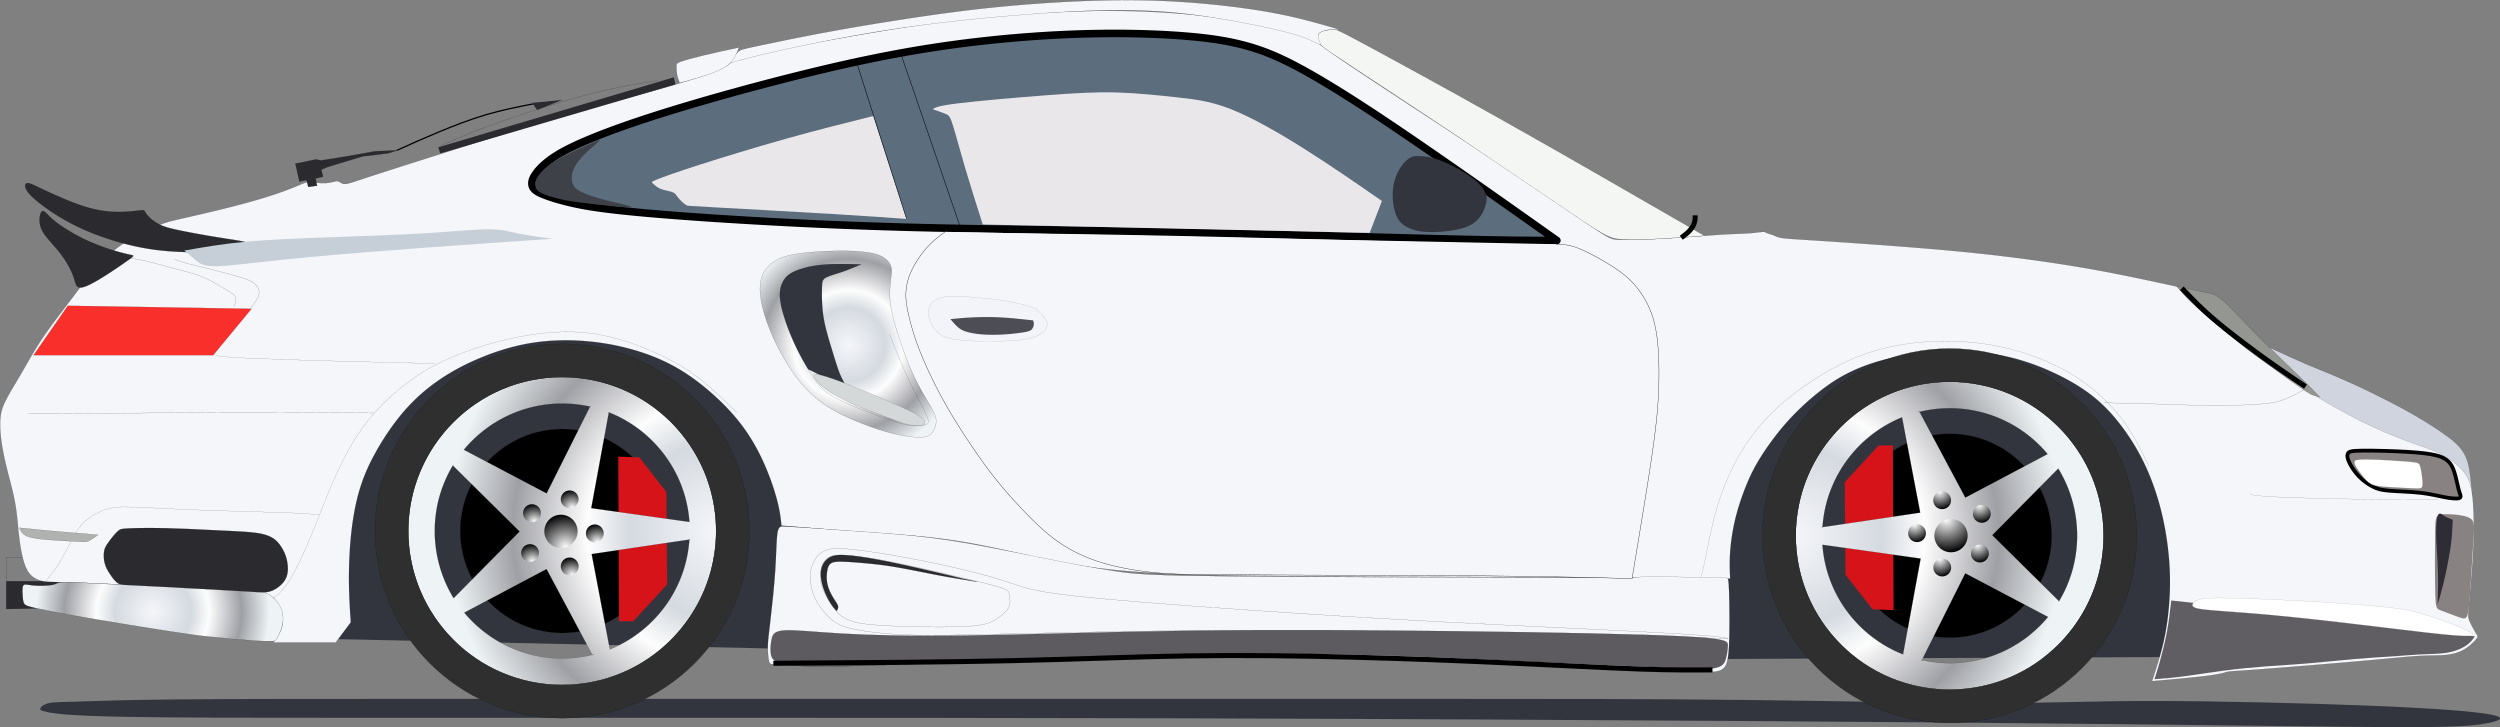 <svg xmlns="http://www.w3.org/2000/svg" viewBox="0 0 1238.5 360.22"><rect x="0" y="0" width="1238.5" height="360.22" fill="#808080" stroke="none"/><defs><radialGradient id="l" gradientUnits="userSpaceOnUse" cy="0" cx="0" gradientTransform="matrix(2.493 8.463 8.463 -2.493 948.47 259.92)" r="1"><stop offset="0" stop-color="#fff"/><stop offset="1"/></radialGradient><radialGradient id="w" gradientUnits="userSpaceOnUse" cy="0" cx="0" gradientTransform="rotate(180 37.88 151.45) scale(66.598)" r="1"><stop offset="0" stop-color="#f5f6fa"/><stop offset=".284" stop-color="#d5dae0"/><stop offset=".42" stop-color="#fdfdfd"/><stop offset=".659" stop-color="#9fa0a5"/><stop offset=".869" stop-color="#eef3f5"/><stop offset="1" stop-color="#eef3f5"/></radialGradient><radialGradient id="u" gradientUnits="userSpaceOnUse" cy="0" cx="0" gradientTransform="matrix(-2.493 -8.463 -8.463 2.493 283.5 284.86)" r="1"><stop offset="0" stop-color="#fff"/><stop offset="1"/></radialGradient><radialGradient id="t" gradientUnits="userSpaceOnUse" cy="0" cx="0" gradientTransform="matrix(-2.493 -8.463 -8.463 2.493 295.94 268.55)" r="1"><stop offset="0" stop-color="#fff"/><stop offset="1"/></radialGradient><radialGradient id="s" gradientUnits="userSpaceOnUse" cy="0" cx="0" gradientTransform="matrix(-2.493 -8.463 -8.463 2.493 283.46 251.53)" r="1"><stop offset="0" stop-color="#fff"/><stop offset="1"/></radialGradient><radialGradient id="r" gradientUnits="userSpaceOnUse" cy="0" cx="0" gradientTransform="matrix(-2.493 -8.463 -8.463 2.493 264.8 258.46)" r="1"><stop offset="0" stop-color="#fff"/><stop offset="1"/></radialGradient><radialGradient id="q" gradientUnits="userSpaceOnUse" cy="0" cx="0" gradientTransform="matrix(-2.493 -8.463 -8.463 2.493 263.85 278.15)" r="1"><stop offset="0" stop-color="#fff"/><stop offset="1"/></radialGradient><radialGradient id="p" gradientUnits="userSpaceOnUse" cy="0" cx="0" gradientTransform="matrix(-153.63 0 0 153.63 355.35 263.07)" r="1"><stop offset="0" stop-color="#f5f6fa"/><stop offset=".284" stop-color="#d5dae0"/><stop offset=".42" stop-color="#fdfdfd"/><stop offset=".659" stop-color="#9fa0a5"/><stop offset=".869" stop-color="#eef3f5"/><stop offset="1" stop-color="#eef3f5"/></radialGradient><radialGradient id="e" gradientUnits="userSpaceOnUse" cy="0" cx="0" gradientTransform="rotate(180 210.18 85.37) scale(64.415)" r="1"><stop offset="0" stop-color="#f5f6fa"/><stop offset=".284" stop-color="#d5dae0"/><stop offset=".42" stop-color="#fdfdfd"/><stop offset=".659" stop-color="#9fa0a5"/><stop offset=".869" stop-color="#eef3f5"/><stop offset="1" stop-color="#eef3f5"/></radialGradient><radialGradient id="n" gradientUnits="userSpaceOnUse" cy="0" cx="0" gradientTransform="matrix(4.652 15.792 15.792 -4.652 964.18 257.33)" r="1"><stop offset="0" stop-color="#fff"/><stop offset="1"/></radialGradient><radialGradient id="m" gradientUnits="userSpaceOnUse" cy="0" cx="0" gradientTransform="matrix(2.493 8.463 8.463 -2.493 960.92 243.61)" r="1"><stop offset="0" stop-color="#fff"/><stop offset="1"/></radialGradient><radialGradient id="v" gradientUnits="userSpaceOnUse" cy="0" cx="0" gradientTransform="scale(-16.463 16.463) rotate(-73.586 2.5 19.615)" r="1"><stop offset="0" stop-color="#fff"/><stop offset="1"/></radialGradient><radialGradient id="k" gradientUnits="userSpaceOnUse" cy="0" cx="0" gradientTransform="matrix(2.493 8.463 8.463 -2.493 960.96 276.94)" r="1"><stop offset="0" stop-color="#fff"/><stop offset="1"/></radialGradient><radialGradient id="j" gradientUnits="userSpaceOnUse" cy="0" cx="0" gradientTransform="matrix(2.493 8.463 8.463 -2.493 979.61 270)" r="1"><stop offset="0" stop-color="#fff"/><stop offset="1"/></radialGradient><radialGradient id="i" gradientUnits="userSpaceOnUse" cy="0" cx="0" gradientTransform="matrix(2.493 8.463 8.463 -2.493 980.57 250.32)" r="1"><stop offset="0" stop-color="#fff"/><stop offset="1"/></radialGradient><radialGradient id="h" gradientUnits="userSpaceOnUse" cy="0" cx="0" gradientTransform="matrix(153.63 0 0 -153.63 889.07 265.4)" r="1"><stop offset="0" stop-color="#f5f6fa"/><stop offset=".284" stop-color="#d5dae0"/><stop offset=".42" stop-color="#fdfdfd"/><stop offset=".659" stop-color="#9fa0a5"/><stop offset=".869" stop-color="#eef3f5"/><stop offset="1" stop-color="#eef3f5"/></radialGradient><linearGradient id="g" gradientUnits="userSpaceOnUse" gradientTransform="matrix(101.23 0 0 -101.23 915.27 265.4)"><stop offset="0"/><stop offset=".405" stop-color="#fff"/><stop offset="1"/></linearGradient><linearGradient id="f" gradientUnits="userSpaceOnUse" gradientTransform="matrix(1.561 -291.88 -86.868 -.465 626.74 376.1)"><stop offset="0" stop-color="#f5f6fa"/><stop offset=".284" stop-color="#d5dae0"/><stop offset=".42" stop-color="#fdfdfd"/><stop offset=".659" stop-color="#9fa0a5"/><stop offset=".869" stop-color="#eef3f5"/><stop offset="1" stop-color="#eef3f5"/></linearGradient><linearGradient id="o" gradientUnits="userSpaceOnUse" gradientTransform="matrix(-101.23 0 0 101.23 329.15 263.07)"><stop offset="0"/><stop offset=".405" stop-color="#fff"/><stop offset="1"/></linearGradient><linearGradient id="d" gradientUnits="userSpaceOnUse" gradientTransform="rotate(180 175.305 16.118) scale(17.842)"><stop offset="0" stop-color="#f5f6fa"/><stop offset=".284" stop-color="#d5dae0"/><stop offset=".42" stop-color="#fdfdfd"/><stop offset=".659" stop-color="#9fa0a5"/><stop offset=".869" stop-color="#eef3f5"/><stop offset="1" stop-color="#eef3f5"/></linearGradient><linearGradient id="c" gradientUnits="userSpaceOnUse" gradientTransform="rotate(180 255.93 7.743) scale(152.13)"><stop offset="0" stop-color="#f5f6fa"/><stop offset=".284" stop-color="#d5dae0"/><stop offset=".42" stop-color="#fdfdfd"/><stop offset=".659" stop-color="#9fa0a5"/><stop offset=".869" stop-color="#eef3f5"/><stop offset="1" stop-color="#eef3f5"/></linearGradient><linearGradient id="b" gradientUnits="userSpaceOnUse" gradientTransform="rotate(180 309.285 148.43) scale(241.31)"><stop offset="0" stop-color="#f5f6fa"/><stop offset=".284" stop-color="#d5dae0"/><stop offset=".42" stop-color="#fdfdfd"/><stop offset=".659" stop-color="#9fa0a5"/><stop offset=".869" stop-color="#eef3f5"/><stop offset="1" stop-color="#eef3f5"/></linearGradient><linearGradient id="a" gradientUnits="userSpaceOnUse" gradientTransform="matrix(0 254.29 73.318 0 585.11 53.731)"><stop offset="0" stop-color="#f5f6fa"/><stop offset=".284" stop-color="#d5dae0"/><stop offset=".42" stop-color="#fdfdfd"/><stop offset=".659" stop-color="#9fa0a5"/><stop offset=".869" stop-color="#eef3f5"/><stop offset="1" stop-color="#eef3f5"/></linearGradient></defs><path d="M26.647 276.056H3.104v12.082l23.543.418v-12.5z" stroke-linejoin="round" stroke="#000" stroke-miterlimit="10" stroke-width=".063" fill="none"/><path d="M1225.383 255.386c-.416-6.667-.833-13.334-1.458-18.68-.625-5.347-1.458-9.376-3.681-12.847-2.221-3.472-5.832-6.39-10.764-9.792-4.93-3.403-11.18-7.292-19.236-11.666-8.055-4.375-17.916-9.237-26.111-12.916-8.194-3.682-14.721-6.182-21.094-8.883-6.371-2.701-12.586-5.604-18.801-8.506l20.312 42.5 27.082 41.25 47.918-6.25 5.833 5.791z" stroke-linejoin="round" stroke="#000" stroke-miterlimit="10" stroke-width=".063" fill="#d0d4df"/><path d="M391.603 321.476l-232-5-1-81 44-68 61-20 88 12 71 50-9 61-22 51M1074.583 325.476l-226 1-3-86 67-72 110-4 50 29 15 85-13 47" fill="#32353e"/><path d="M31.022 287.936l-27.924.04.006 13.71 21.459-.417 6.459-13.332z" stroke-linejoin="round" stroke="#000" stroke-miterlimit="10" stroke-width=".063" fill="#2b2a2f"/><path d="M1078.8 142.07c-14.028-3.055-28.055-6.111-42.916-8.75s-30.556-4.861-45.278-6.598c-14.722-1.736-28.472-2.986-43.334-4.166-14.861-1.18-30.834-2.29-41.389-2.986-10.556-.695-15.695-.972-19.236-1.25-3.541-.277-5.486-.555-7.084-1.319-1.597-.765-3.75-1.209-4.722-1.764-.972-.554-1.77-.33-6.145.157s-11.424.426-20.8 1.19-20.07 1.459-28.401 1.875c-8.334.416-14.306.556-17.848.347-3.542-.209-4.653-.764-11.875-5.695-7.223-4.93-20.556-14.236-37.152-25.346-16.598-11.11-36.46-24.029-53.542-35.209-17.082-11.18-31.39-20.625-38.89-25.902-7.5-5.279-8.193-6.389-10.624-7.57-2.43-1.18-6.598-2.43-15.416-4.444-8.82-2.015-22.291-4.792-37.291-6.597-15-1.806-31.53-2.639-47.431-2.639s-31.18.833-42.778 1.528-19.514 1.25-31.181 2.708c-11.666 1.458-27.082 3.82-45.14 6.875-18.054 3.055-38.75 6.805-50.207 9.028-11.46 2.222-13.681 2.916-15.21 3.68-1.527.764-2.36 1.597-3.82 2.639-1.457 1.042-3.54 2.292-8.263 4.097-4.721 1.806-12.083 4.166-21.18 6.806-9.098 2.64-19.931 5.555-28.96 7.985-9.027 2.432-16.25 4.375-36.18 10.486-19.93 6.112-52.57 16.39-70.555 22.154-17.986 5.764-21.32 7.014-23.332 7.5-2.014.487-2.709.208-3.264-.07l-1.39-.763c-.416-.21-.832-.348-1.666-.21-.834.14-2.084.557-3.75.765-1.666.208-3.75.208-5.209-.07-1.457-.277-2.291-.833-3.819-.624-1.527.209-3.75 1.18-6.806 2.43a167.665 167.665 0 01-12.29 4.514c-5.348 1.736-12.153 3.68-20.417 5.765-8.264 2.082-17.986 4.305-24.029 5.694-6.041 1.388-8.402 1.943-13.819 4.304-5.416 2.362-13.889 6.53-20.972 12.5-7.082 5.973-12.778 13.75-18.402 21.181-5.625 7.43-11.18 14.514-15.416 20.764-4.236 6.25-7.154 11.667-10.139 16.807-2.986 5.138-6.042 10-7.986 13.75-1.945 3.75-2.779 6.388-3.056 9.79-.278 3.403 0 7.57.625 11.876.625 4.305 1.597 8.75 2.57 12.708.972 3.959 1.943 7.43 2.777 10.904.834 3.47 1.528 6.944 2.014 10.694.486 3.75.764 7.777 1.25 11.945.486 4.166 1.181 8.472 2.152 11.944.973 3.472 2.223 6.11 4.168 7.847 1.944 1.736 4.582 2.57 7.361 2.848 2.778.277 5.694 0 23.402.763s50.208 2.57 67.153 3.68c16.945 1.112 18.334 1.53 19.514 2.084 1.181.557 2.153 1.25 3.264 2.64 1.111 1.388 2.361 3.472 3.056 5.624.694 2.154.833 4.375.486 6.389-.347 2.015-1.18 3.82-2.015 5.279-.832 1.457-1.666 2.568-2.5 3.68h30.834l7.5-10c-.416-6.25-.833-12.5-.902-19.652-.07-7.153.209-15.21.972-22.918.764-7.708 2.014-15.07 3.89-21.735 1.874-6.668 4.374-12.64 7.985-19.236 3.612-6.598 8.333-13.82 13.611-20.07a90.44 90.44 0 0117.708-16.111c6.598-4.583 13.96-8.472 22.014-11.736 8.057-3.264 16.806-5.903 26.111-7.222 9.307-1.32 19.168-1.32 28.542-.278 9.375 1.042 18.264 3.125 26.18 5.904 7.917 2.777 14.861 6.25 21.736 10.97 6.875 4.723 13.68 10.696 19.098 16.46 5.417 5.763 9.444 11.32 12.778 17.084 3.334 5.763 5.973 11.736 7.987 17.152 2.013 5.416 3.402 10.278 4.236 14.098.832 3.818 1.11 6.596 1.389 9.375 11.944.97 23.889 1.943 36.528 2.846s25.972 1.736 37.36 2.986 20.835 2.917 30.14 4.861c9.305 1.945 18.472 4.168 27.778 6.111 9.306 1.945 18.75 3.612 31.806 5 13.055 1.39 29.72 2.5 73.332 3.057 43.61.555 114.17.555 157.5.693 43.334.139 59.445.418 75.556.695-.168-4.056-.334-8.11 0-13.056.332-4.944 1.166-10.778 2.582-16.61 1.418-5.833 3.418-11.667 5.5-16.75 2.084-5.083 4.25-9.417 7.668-14.75 3.416-5.333 8.082-11.667 13.332-17.417 5.25-5.75 11.084-10.916 16.168-14.834 5.082-3.916 9.416-6.582 14.416-9 5-2.416 10.666-4.582 18.5-6.5 7.833-1.916 17.834-3.582 28.084-3.916 10.25-.334 20.75.666 30 2.666s17.25 5 24.5 8.418c7.25 3.416 13.75 7.25 19.332 11.75 5.583 4.5 10.25 9.666 14.5 15.416a107.658 107.658 0 0111.334 19.166c3.25 7.084 5.916 14.918 7.833 22.834 1.917 7.916 3.083 15.916 3.667 23.084.583 7.166.583 13.5.166 20.082-.416 6.584-1.25 13.418-2.75 20.168s-3.666 13.416-5.833 20.082c11.166-1 22.332-2 28.5-2.833 6.167-.833 7.333-1.5 9-1.834 1.667-.333 3.833-.333 16.166-1.25s34.834-2.75 49.916-4.083c15.084-1.333 22.75-2.167 28.334-2.5 5.584-.333 9.084-.167 12.5-.417 3.417-.25 6.75-.916 9.667-2.5 2.917-1.583 5.417-4.083 6.5-5.416 1.083-1.334.75-1.5-.167-3-.916-1.5-2.416-4.334-3.166-6.084s-.75-2.416-.25-7.916 1.5-15.834 2-24.584.5-15.916.25-21.834c-.25-5.916-.75-10.582-1.917-14.082s-3-5.834-5.417-8.084a39.258 39.258 0 00-8.666-6.083c-3.25-1.667-6.75-2.833-11.668-4.583-4.916-1.75-11.25-4.084-18.082-7.084-6.834-3-14.168-6.666-22.168-11.166s-16.666-9.833-24.666-15.25-15.334-10.918-22-16.084-12.666-10-17.5-14.166c-4.834-4.167-8.5-7.667-10.722-9.986-2.221-2.32-3-3.459-3.777-4.597zM274.62 98.32c-3.334-1.111-6.668-2.223-8.611-3.473-1.945-1.25-2.5-2.638-2.5-4.027 0-1.389.555-2.777 1.805-4.584 1.25-1.805 3.195-4.027 6.667-6.666 3.472-2.639 8.472-5.694 18.611-10 10.14-4.305 25.416-9.861 48.61-16.805 23.195-6.945 54.306-15.279 80.556-21.111 26.25-5.834 47.64-9.168 67.778-11.389 20.14-2.223 39.028-3.334 55.972-3.611 16.944-.279 31.944.277 43.89 1.25 11.944.971 20.833 2.361 29.165 4.582 8.334 2.223 16.111 5.28 26.53 10.834 10.415 5.555 23.47 13.611 38.61 23.611s32.36 21.945 47.64 32.64c15.277 10.694 28.61 20.138 41.943 29.583-11.944 0-23.889 0-57.778-.833s-89.722-2.5-137.92-3.473c-48.195-.972-88.75-1.25-125-2.222a2482.998 2482.998 0 01-93.89-4.305c-25.694-1.667-45.139-3.334-57.778-5s-18.472-3.334-24.305-5" fill="url(#a)" transform="translate(-.017 -.014)"/><path d="M1078.783 142.056c-14.028-3.055-28.055-6.111-42.916-8.75s-30.556-4.861-45.278-6.597c-14.722-1.737-28.472-2.987-43.334-4.167-14.861-1.18-30.834-2.29-41.39-2.986-10.555-.695-15.694-.972-19.235-1.25-3.541-.277-5.486-.555-7.084-1.319-1.597-.765-3.75-1.208-4.722-1.763-.972-.555-1.77-.33-6.145.156s-11.424.426-20.8 1.19-20.07 1.459-28.401 1.875c-8.334.416-14.306.556-17.848.347-3.542-.208-4.653-.763-11.875-5.695-7.223-4.93-20.556-14.236-37.152-25.346-16.598-11.11-36.46-24.029-53.542-35.209-17.082-11.18-31.39-20.625-38.89-25.902-7.5-5.278-8.193-6.388-10.624-7.57-2.43-1.18-6.598-2.43-15.416-4.443-8.82-2.015-22.291-4.793-37.291-6.598-15-1.806-31.53-2.639-47.431-2.639s-31.18.833-42.778 1.528-19.514 1.25-31.181 2.709c-11.666 1.457-27.082 3.818-45.14 6.875-18.054 3.055-38.75 6.805-50.207 9.027-11.46 2.223-13.681 2.916-15.21 3.68-1.527.764-2.36 1.598-3.82 2.639-1.457 1.042-3.54 2.292-8.263 4.097-4.721 1.807-12.083 4.167-21.18 6.807-9.098 2.638-19.931 5.555-28.96 7.985-9.027 2.43-16.25 4.375-36.18 10.486-19.93 6.11-52.57 16.39-70.555 22.154-17.986 5.763-21.32 7.013-23.332 7.5-2.014.486-2.71.207-3.264-.07l-1.39-.764c-.416-.209-.833-.348-1.666-.209-.834.139-2.084.556-3.75.764-1.666.209-3.75.209-5.21-.069-1.457-.278-2.29-.834-3.818-.625-1.527.209-3.75 1.18-6.806 2.43a167.665 167.665 0 01-12.291 4.514c-5.348 1.736-12.152 3.681-20.416 5.765-8.264 2.082-17.986 4.305-24.03 5.694-6.04 1.388-8.402 1.943-13.818 4.305-5.416 2.36-13.89 6.528-20.972 12.5-7.083 5.972-12.778 13.75-18.402 21.18-5.625 7.43-11.18 14.515-15.416 20.765-4.236 6.25-7.154 11.666-10.14 16.806-2.985 5.138-6.042 10-7.985 13.75-1.945 3.75-2.78 6.388-3.057 9.79-.277 3.403 0 7.57.625 11.876.625 4.305 1.598 8.75 2.57 12.708.973 3.959 1.944 7.431 2.778 10.904.834 3.471 1.527 6.944 2.014 10.694.486 3.75.763 7.777 1.25 11.945.486 4.166 1.181 8.472 2.152 11.944.973 3.472 2.223 6.111 4.168 7.847 1.944 1.736 4.582 2.57 7.36 2.848 2.778.277 5.695 0 23.403.764s50.208 2.57 67.153 3.68c16.945 1.11 18.334 1.528 19.514 2.083 1.181.557 2.152 1.25 3.264 2.64 1.11 1.388 2.36 3.472 3.056 5.624.694 2.154.832 4.375.486 6.389-.347 2.015-1.181 3.82-2.015 5.279-.832 1.457-1.666 2.569-2.5 3.68h30.834l7.5-10c-.416-6.25-.834-12.5-.902-19.652-.07-7.153.208-15.21.972-22.918.764-7.708 2.014-15.07 3.889-21.735 1.875-6.668 4.375-12.64 7.986-19.236 3.611-6.598 8.333-13.82 13.611-20.07a90.44 90.44 0 0117.708-16.111c6.598-4.583 13.96-8.471 22.014-11.736 8.056-3.264 16.806-5.903 26.111-7.221 9.306-1.32 19.168-1.32 28.542-.28 9.375 1.043 18.264 3.126 26.18 5.905 7.916 2.777 14.861 6.25 21.736 10.97 6.875 4.723 13.68 10.696 19.098 16.46 5.416 5.763 9.444 11.32 12.778 17.084 3.334 5.763 5.973 11.736 7.986 17.152 2.014 5.416 3.403 10.278 4.237 14.098.832 3.818 1.11 6.596 1.388 9.375 11.944.97 23.89 1.943 36.528 2.846 12.64.904 25.972 1.736 37.361 2.986s20.834 2.917 30.14 4.861c9.304 1.945 18.471 4.168 27.777 6.111 9.307 1.945 18.75 3.612 31.806 5 13.055 1.39 29.721 2.5 73.332 3.057 43.611.555 114.17.555 157.5.693 43.334.14 59.445.418 75.556.695-.167-4.056-.333-8.11 0-13.056.333-4.943 1.167-10.778 2.583-16.61 1.417-5.833 3.417-11.667 5.5-16.75 2.084-5.083 4.25-9.417 7.667-14.75s8.083-11.667 13.332-17.417c5.25-5.75 11.084-10.916 16.168-14.834 5.083-3.916 9.417-6.582 14.416-9 5-2.416 10.666-4.582 18.5-6.5 7.834-1.916 17.834-3.582 28.084-3.916 10.25-.334 20.75.666 30 2.666s17.25 5 24.5 8.418c7.25 3.416 13.75 7.25 19.332 11.75 5.584 4.5 10.25 9.666 14.5 15.416a107.658 107.658 0 0111.334 19.166c3.25 7.084 5.917 14.918 7.834 22.834 1.916 7.916 3.083 15.916 3.666 23.084.584 7.166.584 13.5.167 20.082-.417 6.584-1.25 13.418-2.75 20.168s-3.667 13.416-5.833 20.082c11.166-1 22.332-2 28.5-2.833 6.166-.833 7.333-1.5 9-1.833 1.666-.334 3.833-.334 16.166-1.25s34.834-2.75 49.916-4.084c15.084-1.333 22.75-2.166 28.334-2.5 5.584-.333 9.084-.167 12.5-.417 3.416-.25 6.75-.916 9.666-2.5 2.918-1.583 5.418-4.083 6.5-5.416 1.084-1.334.75-1.5-.166-3s-2.416-4.334-3.166-6.084-.75-2.416-.25-7.916 1.5-15.834 2-24.584.5-15.916.25-21.834c-.25-5.916-.75-10.582-1.918-14.082-1.166-3.5-3-5.834-5.416-8.084a39.258 39.258 0 00-8.666-6.083c-3.25-1.667-6.75-2.833-11.668-4.583-4.916-1.75-11.25-4.084-18.082-7.084-6.834-3-14.168-6.666-22.168-11.166s-16.666-9.833-24.666-15.25-15.334-10.918-22-16.084-12.666-10-17.5-14.166c-4.834-4.167-8.5-7.667-10.722-9.986-2.221-2.32-3-3.459-3.778-4.597zm-804.18-43.75c-3.334-1.111-6.668-2.222-8.611-3.472-1.945-1.25-2.5-2.64-2.5-4.028 0-1.389.555-2.777 1.805-4.584 1.25-1.805 3.195-4.027 6.667-6.666 3.471-2.639 8.471-5.694 18.611-10 10.14-4.305 25.416-9.861 48.61-16.805 23.195-6.945 54.306-15.279 80.556-21.11 26.25-5.835 47.64-9.168 67.778-11.39 20.14-2.222 39.028-3.334 55.972-3.611 16.944-.279 31.944.277 43.89 1.25 11.944.971 20.833 2.361 29.165 4.582 8.334 2.223 16.111 5.28 26.53 10.834 10.415 5.555 23.47 13.611 38.61 23.611s32.36 21.945 47.64 32.64c15.277 10.694 28.61 20.138 41.943 29.583-11.944 0-23.889 0-57.778-.833s-89.722-2.5-137.92-3.473c-48.195-.972-88.75-1.25-125-2.222a2482.998 2482.998 0 01-93.89-4.305c-25.694-1.667-45.139-3.334-57.778-5s-18.472-3.334-24.305-5z" stroke-linejoin="round" stroke="#000" stroke-miterlimit="10" stroke-width=".05" fill="none"/><path d="M64.042 261.746c3.959-.174 11.32-.242 18.785-.069s15.035.59 22.29.938c7.258.346 14.203.625 18.786 1.041 4.584.416 6.806.972 8.576 1.631 1.771.66 3.091 1.424 4.271 2.5 1.18 1.078 2.223 2.466 3.125 4.029.903 1.562 1.666 3.299 2.153 5.277.486 1.98.695 4.202.486 6.147-.209 1.943-.834 3.61-2.118 5.207-1.285 1.598-3.23 3.125-5.208 4.028-1.98.903-3.993 1.18-9.688 1.146s-15.07-.383-26.424-.973-24.688-1.423-31.91-2.082c-7.221-.66-8.332-1.146-9.514-2.223-1.18-1.076-2.43-2.743-3.472-4.375-1.041-1.632-1.875-3.23-2.326-5.035-.452-1.805-.52-3.818-.347-5.312.173-1.493.59-2.465 1.423-3.785.834-1.319 2.084-2.986 3.16-4.27 1.076-1.285 1.98-2.188 2.709-2.779.728-.59 1.285-.867 5.242-1.041z" stroke-linejoin="round" stroke="#000" stroke-miterlimit="10" stroke-width=".063" fill="#2b2a2f"/><path d="M385.17 263.88c-.555 3.333-.555 10.139-1.111 18.61-.555 8.473-1.666 18.611-2.43 25.14-.764 6.527-1.181 9.444-1.25 12.43-.07 2.986.209 6.041.625 7.709.416 1.666.972 1.944 20.694 1.736 19.722-.209 58.61-.904 85.279-1.529 26.666-.625 41.11-1.18 63.54-1.666s52.849-.902 77.085-.902 42.29.416 61.458 1.11c19.168.694 39.445 1.667 58.195 2.64 18.75.972 35.972 1.943 50.416 2.5 14.445.555 26.11.693 34.306.902 8.194.209 12.916.486 16.04.347s4.653-.694 5.903-1.874c1.25-1.182 2.223-2.987 2.64-10.418.417-7.43.278-20.485.07-27.152-.21-6.667-.487-6.944-1.042-7.083-.556-.14-1.39-.14-8.959-.279-7.57-.138-21.875-.416-29.375-.353s-8.195.466-9.709.583c-1.513.119-3.847-.048-42.18-.18-38.334-.132-112.67-.23-153.79-.626-41.125-.395-49.04-1.09-58.902-2.549-9.86-1.457-21.666-3.68-34.79-6.295-13.126-2.614-27.57-5.621-39.585-7.697-12.014-2.076-21.598-3.221-32.014-4.15-10.416-.927-21.666-1.635-30.052-2.208-8.385-.572-13.906-1.01-18.14-1.287-4.237-.28-7.188-.397-9.22-.525-2.03-.13-3.142-.268-3.698 3.066" fill="url(#b)" transform="translate(-.017 -.014)"/><path d="M385.153 263.866c-.555 3.333-.555 10.14-1.111 18.61-.555 8.473-1.667 18.611-2.43 25.14-.764 6.528-1.182 9.444-1.25 12.43-.07 2.986.208 6.041.625 7.709.416 1.666.972 1.944 20.694 1.736 19.722-.209 58.61-.904 85.279-1.529 26.666-.625 41.11-1.18 63.54-1.666s52.849-.902 77.085-.902 42.29.416 61.458 1.11c19.168.695 39.445 1.667 58.195 2.64 18.75.972 35.972 1.943 50.416 2.5 14.445.555 26.11.693 34.306.902 8.193.209 12.916.486 16.04.348s4.653-.695 5.903-1.875c1.25-1.182 2.223-2.987 2.639-10.418.417-7.43.279-20.485.07-27.152-.209-6.667-.486-6.944-1.041-7.083-.557-.14-1.39-.14-8.96-.279-7.57-.138-21.874-.416-29.374-.353s-8.195.466-9.709.583c-1.514.12-3.847-.048-42.18-.18-38.334-.132-112.67-.23-153.79-.626-41.125-.395-49.04-1.09-58.902-2.549-9.861-1.457-21.666-3.68-34.79-6.295-13.126-2.614-27.57-5.62-39.585-7.697-12.014-2.076-21.598-3.221-32.014-4.149-10.416-.928-21.666-1.636-30.052-2.209-8.385-.572-13.906-1.01-18.14-1.287-4.237-.28-7.188-.397-9.22-.525-2.03-.13-3.142-.268-3.698 3.066z" stroke-linejoin="round" stroke="#000" stroke-miterlimit="10" stroke-width=".063" fill="none"/><path d="M274.603 98.306c5.832 1.666 11.666 3.334 24.305 5s32.084 3.334 57.778 5a2482.893 2482.893 0 0093.89 4.305c36.249.973 76.805 1.25 125 2.223 48.194.972 104.03 2.638 137.92 3.472 33.889.834 45.834.834 57.778.834-13.334-9.445-26.666-18.89-41.944-29.584-15.28-10.694-32.5-22.64-47.64-32.64s-28.194-18.055-38.61-23.61c-10.418-5.555-18.195-8.611-26.53-10.834-8.332-2.221-17.22-3.611-29.165-4.583s-26.945-1.528-43.89-1.25c-16.944.278-35.833 1.39-55.971 3.612-20.14 2.22-41.528 5.555-67.778 11.389-26.25 5.832-57.361 14.166-80.556 21.11-23.194 6.944-38.471 12.5-48.61 16.806-10.14 4.305-15.14 7.36-18.611 10-3.473 2.638-5.418 4.86-6.668 6.666s-1.805 3.195-1.805 4.584.555 2.777 2.5 4.027c1.944 1.25 5.278 2.361 8.612 3.473z" stroke-linejoin="round" stroke="#000" stroke-miterlimit="10" stroke-width="3.75" fill="#5c6d7d"/><path d="M684.603 99.556c-13.056-9.027-26.111-18.055-39.028-26.18-12.918-8.125-25.695-15.348-35.972-19.375-10.278-4.029-18.056-4.861-27.084-5.834-9.028-.972-19.305-2.084-29.444-2.36-10.14-.278-20.14.277-34.722 1.388-14.584 1.111-33.75 2.777-43.89 4.027s-11.25 2.084-12.36 2.918c2.5.832 5 1.666 6.527 2.361 1.528.694 2.084 1.25 3.473 5.694 1.389 4.445 3.611 12.778 6.209 21.595 2.598 8.816 5.573 18.116 8.547 27.416l191.67 4.166 6.076-15.816" fill="#eae7ea"/><path d="M844.393 116.786c-5.816.443-11.631.885-18.992 1.313-7.361.426-16.268.837-21.866.495-5.6-.343-7.891-1.44-20.704-9.982-12.812-8.54-36.146-24.529-58.178-39.302-22.031-14.774-42.76-28.336-54.322-35.95-11.562-7.614-13.96-9.282-15.365-10.52-1.406-1.24-1.823-2.053-2.031-3.086-.208-1.03-.208-2.28.417-3.113.625-.834 1.875-1.25 3.333-1.563 1.458-.312 3.125-.521 4.48-.417 1.353.105 2.395.52 15.938 7.812 13.54 7.293 39.582 21.46 69.549 38.324 29.965 16.865 63.854 36.428 97.742 55.99z" stroke-linejoin="round" stroke="#000" stroke-miterlimit="10" stroke-width=".063" fill="#f3f6f3"/><path d="M664.05 14.737c-9.98-2.917-19.959-5.834-32.449-8.209-12.489-2.375-27.489-4.209-41.989-5.292-14.5-1.083-28.5-1.417-44.584-1-16.084.417-34.25 1.583-51 3.25s-32.084 3.833-46.166 6c-14.084 2.167-26.918 4.333-38.168 6.417-11.25 2.083-20.916 4.083-27.75 5.5-6.832 1.416-10.832 2.25-13.082 2.833-2.25.583-2.75.917-3.834 2.083-1.084 1.167-2.75 3.167-4.416 5.167 6.666-1.833 13.332-3.667 24.916-6.25s28.084-5.917 43.084-8.5c15-2.583 28.5-4.417 41.582-5.917 13.084-1.5 25.75-2.666 37.668-3.583 11.916-.917 23.082-1.583 33.082-1.917 10-.333 18.834-.333 28 .084 9.168.416 18.668 1.25 31.084 3.166 12.416 1.917 27.75 4.917 37.322 7.428 9.574 2.51 13.386 4.531 17.199 6.552-.771-1.812-1.542-3.625-1.5-4.79.041-1.168.895-1.688 1.958-2.126a13.013 13.013 0 013.875-.927c1.542-.137 3.355-.053 5.167.03" fill="url(#c)" transform="translate(-.017 -.014)"/><path d="M664.033 14.723c-9.98-2.917-19.96-5.834-32.45-8.209-12.488-2.375-27.488-4.209-41.988-5.292-14.5-1.083-28.5-1.417-44.584-1-16.084.417-34.25 1.584-51 3.25-16.75 1.667-32.084 3.834-46.166 6-14.084 2.167-26.918 4.334-38.168 6.417s-20.916 4.083-27.75 5.5c-6.833 1.416-10.832 2.25-13.082 2.833-2.25.584-2.75.917-3.834 2.084-1.084 1.166-2.75 3.166-4.416 5.166 6.666-1.833 13.332-3.666 24.916-6.25 11.584-2.583 28.084-5.916 43.084-8.5 15-2.583 28.5-4.416 41.582-5.916 13.084-1.5 25.75-2.667 37.668-3.584 11.916-.916 23.082-1.583 33.082-1.916 10-.334 18.834-.334 28 .083 9.167.417 18.668 1.25 31.084 3.166 12.416 1.917 27.75 4.917 37.322 7.428 9.574 2.51 13.386 4.531 17.199 6.552-.771-1.812-1.543-3.625-1.5-4.79.041-1.168.895-1.688 1.957-2.126a13.013 13.013 0 013.875-.927c1.543-.136 3.355-.053 5.168.031z" stroke-linejoin="round" stroke="#000" stroke-miterlimit="10" stroke-width=".063" fill="none"/><path d="M366.12 23.486c-6.168 1.334-12.334 2.667-17.5 3.917-5.168 1.25-9.334 2.417-11.418 3.167-2.083.75-2.083 1.084-2.083 2.084s0 2.666.264 4.18.792 2.876 1.32 4.237c3.68-.973 7.36-1.945 11.39-3.23 4.027-1.284 8.402-2.881 11.214-4.66 2.813-1.778 4.063-3.736 4.938-5.383.875-1.645 1.375-2.978 1.875-4.312" fill="url(#d)" transform="translate(-.017 -.014)"/><path d="M366.103 23.472c-6.168 1.334-12.334 2.668-17.5 3.918-5.168 1.25-9.334 2.416-11.418 3.166-2.083.75-2.083 1.084-2.083 2.084s0 2.666.264 4.18.791 2.876 1.319 4.237c3.681-.972 7.361-1.945 11.39-3.23 4.027-1.284 8.402-2.881 11.215-4.66 2.812-1.777 4.062-3.736 4.937-5.382.875-1.645 1.375-2.98 1.875-4.313z" stroke-linejoin="round" stroke="#000" stroke-miterlimit="10" stroke-width=".063" fill="none"/><path d="M217.103 72.972l116.67-34.666.834 3.491-116.5 34.175-1-3" fill="#2b2a2f"/><path d="M264.103 51.472c-7.668 1.5-15.334 3-23.25 5.334-7.918 2.334-16.084 5.5-23.5 8.584-7.418 3.082-14.084 6.082-20.75 9.082" stroke-linejoin="round" stroke="#000" stroke-miterlimit="10" stroke-width=".625" fill="none"/><path d="M217.603 72.472c6.832-3 13.666-6 21.582-9 7.917-3 16.918-6 24.918-8.582 8-2.584 15-4.75 21.916-6.668 6.916-1.916 13.75-3.582 20.334-4.916 6.582-1.334 12.916-2.334 19.25-3.334" stroke-linejoin="round" stroke="#000" stroke-miterlimit="10" stroke-width=".063" fill="none"/><path d="M278.603 49.472l-15 1.5 2.5 3.5 12.5-5" fill="#2b2a2f"/><path d="M196.603 74.472l-11 .5-14 2.5-12.5 2-2.5-.5-10.281 2.094 2.031 8.906 3.438-.781.937 3.437 4.375-.656-.781-3.562 3.75-.938-.938-3.437 3.438-1.407 17.03-5.156 12.5-1.5 5-1.5" stroke-linejoin="round" stroke="#000" stroke-miterlimit="10" stroke-width=".063" fill="#2b2a2f"/><path d="M158.103 255.096c-3.334-.375-6.668-.75-16.167-1.105-9.5-.354-25.166-.687-37.666-1.104-12.5-.417-21.834-.917-28.5-1.25-6.666-.333-10.666-.5-13.834-.5-3.166 0-5.5.167-7.833.75s-4.667 1.583-6.667 2.666c-2 1.084-3.666 2.25-5.166 3.584-1.5 1.333-2.834 2.833-4.417 5.416-1.583 2.584-3.417 6.25-5.167 9.5s-3.416 6.084-5.068 8.48c-1.65 2.395-3.288 4.354-4.925 6.313M215.603 180.096c-11.375-.25-22.75-.5-39.271-.937-16.521-.44-38.187-1.064-50.584-1.584-12.395-.521-15.52-.938-18.645-1.355" stroke-linejoin="round" stroke="#000" stroke-miterlimit="10" stroke-width=".05" fill="none"/><path d="M365.103 204.476c-6.168-6-12.334-12-18.25-16.666-5.918-4.666-11.584-8-18.084-11.166-6.5-3.167-13.834-6.167-21.584-8.417s-15.916-3.75-25.25-3.833c-9.333-.084-19.832 1.25-30.082 3.583s-20.25 5.667-28.418 9.167c-8.166 3.5-14.5 7.166-21.082 12.082-6.584 4.918-13.418 11.084-19 17.834-5.584 6.75-9.918 14.084-13.5 21.166-3.584 7.084-6.418 13.918-8.918 20.168s-4.666 11.916-7.332 18.25c-2.668 6.333-5.834 13.332-8.5 18.082-2.668 4.75-4.834 7.25-6.403 8.813-1.567 1.563-2.537 2.188-3.507 2.813" stroke-linejoin="round" stroke="#000" stroke-miterlimit="10" stroke-width=".05" fill="none"/><path d="M124.603 152.976l-91-1.5-17 24.5h89l19-23z" stroke-linejoin="round" stroke="#323535" stroke-miterlimit="10" stroke-width=".063" fill="#f92f2c"/><path d="M119.803 119.506c-2.916-.572-8.125-1.301-14.114-2.291-5.99-.99-12.761-2.24-17.396-3.229-4.635-.99-7.135-1.719-9.323-2.812-2.187-1.094-4.062-2.553-5.26-3.803-1.198-1.25-1.72-2.291-2.083-2.812-.365-.522-.574-.522-2.918-.26-2.344.26-6.822.78-11.354.676-4.531-.104-9.115-.833-13.854-2.188-4.74-1.353-9.636-3.332-14.168-5.312-4.531-1.979-8.697-3.958-11.25-5.156-2.551-1.198-3.489-1.614-4.27-1.614-.781 0-1.406.416-1.355 1.457.053 1.043.781 2.71 3.281 5.157 2.5 2.448 6.772 5.677 11.302 8.593a106.54 106.54 0 0014.48 7.813c5.156 2.292 10.677 4.27 16.561 5.99 5.887 1.719 12.136 3.177 19.062 4.062 6.928.885 14.531 1.198 21.355 1.198 6.823 0 12.864-.313 16.614-.573s5.21-.469 6.303-1.041c1.094-.574 1.822-1.511 1.875-2.187.052-.678-.573-1.094-3.49-1.668zM20.536 104.916c-.73.885-1.146 3.594-.781 5.938.363 2.343 1.51 4.322 3.228 6.51s4.01 4.583 5.99 7.03a51.634 51.634 0 014.948 7.292c1.302 2.344 2.24 4.531 2.865 6.615s.937 4.062 2.864 4.166c1.927.105 5.468-1.666 9.48-4.062 4.01-2.395 8.488-5.417 11.51-7.5 3.02-2.083 4.583-3.23 5.156-3.802.572-.573.156-.573-1.928-1.042a112.718 112.718 0 01-10.104-2.813c-4.27-1.406-9.062-3.28-13.594-5.572-4.53-2.291-8.802-5-11.562-7.031-2.76-2.031-4.01-3.385-5.156-4.531s-2.187-2.084-2.916-1.198z" stroke-linejoin="round" stroke="#000" stroke-miterlimit="10" stroke-width=".063" fill="#2b2a2f"/><path d="M124.283 152.476c1.354-1.77 2.707-3.541 3.437-5.051.73-1.511.833-2.761.364-4.115s-1.51-2.813-3.75-4.01c-2.239-1.199-5.676-2.136-9.531-3.178-3.854-1.04-8.125-2.187-12.135-3.177-4.01-.989-7.76-1.823-10.416-2.551-2.656-.73-4.219-1.355-5.781-1.98" stroke-linejoin="round" stroke="#000" stroke-miterlimit="10" stroke-width=".063" fill="none"/><path d="M115.853 151.846c.416-1.041.832-2.082.989-3.02s.052-1.771-.938-2.709c-.989-.937-2.864-1.979-5.207-3.385-2.344-1.406-5.157-3.177-8.178-4.584-3.021-1.406-6.25-2.447-9.947-3.49-3.7-1.04-7.865-2.082-11.406-3.02-3.543-.937-6.46-1.77-9.22-2.396-2.76-.625-5.364-1.04-7.968-1.459M499.113 288.306c-5.486-1.805-13.125-4.027-23.125-6.389-10-2.36-22.361-4.86-32.71-6.666-10.347-1.806-18.68-2.917-24.027-3.334-5.348-.416-7.709-.138-9.723.555-2.013.695-3.68 1.806-5 3.543-1.318 1.736-2.29 4.097-2.777 6.111-.486 2.014-.486 3.68-.209 6.041.279 2.361.834 5.416 2.361 8.541 1.528 3.125 4.028 6.32 6.46 8.75 2.43 2.432 4.79 4.098 9.374 5.418 4.584 1.319 11.39 2.291 18.402 2.916 7.014.625 14.236.903 23.402.903 9.168 0 20.28-.278 37.78-.694 17.5-.418 41.388-.973 65.345-1.32 23.96-.348 47.986-.486 71.875-.416 23.89.068 47.64.346 73.611.902 25.972.555 54.168 1.389 76.46 1.805 22.29.418 38.68.418 49.583.695 10.902.278 16.32.834 18.68.834 2.361 0 1.666-.556-6.666-1.32-8.334-.764-24.306-1.736-52.64-3.125-28.333-1.389-69.028-3.194-112.15-5.694-43.124-2.5-88.68-5.695-117.78-8.056-29.097-2.361-41.735-3.889-49.721-5.348-7.986-1.457-11.32-2.846-16.805-4.652z" stroke-linejoin="round" stroke="#000" stroke-miterlimit="10" stroke-width=".063" fill="none"/><path d="M493.903 290.526c-4.444-1.25-12.5-3.195-21.944-5.416-9.445-2.223-20.28-4.723-29.306-6.529-9.028-1.805-16.25-2.916-21.32-3.402-5.07-.487-7.985-.348-10.07.556-2.083.902-3.333 2.569-4.097 4.791-.763 2.223-1.04 5-.625 7.569.418 2.57 1.53 4.931 2.71 7.154 1.18 2.22 2.43 4.305 4.027 6.318s3.542 3.96 6.597 5.348c3.055 1.389 7.223 2.222 14.584 2.777 7.361.557 17.916.834 26.458.903 8.543.07 15.07-.069 19.861-.416 4.793-.348 7.848-.903 10.834-2.362 2.986-1.457 5.903-3.818 7.361-5.693 1.458-1.875 1.458-3.264 1.39-4.723-.07-1.459-.21-2.986-.696-4.027-.486-1.043-1.319-1.598-5.764-2.848z" stroke-linejoin="round" stroke="#000" stroke-miterlimit="10" stroke-width=".063" fill="none"/><path d="M484.103 288.226a635.317 635.317 0 01-7.668-1.707 378.075 378.075 0 01-6.332-1.543c-6.418-1.5-12.834-3-19-4.375-6.168-1.375-12.084-2.625-17.418-3.582-5.333-.96-10.082-1.625-13.625-1.918-3.541-.291-5.875-.207-7.708.418-1.833.625-3.167 1.79-4.083 3.125-.917 1.332-1.417 2.832-1.584 4.457-.167 1.625 0 3.375.333 5.043.334 1.666.834 3.25 1.542 5 .708 1.75 1.625 3.666 2.667 5.332 1.041 1.668 2.208 3.084 2.791 3.709.584.625.584.459.75.041.167-.416.5-1.082.417-1.791-.083-.709-.583-1.459-1.333-2.625s-1.75-2.75-2.542-4.416c-.792-1.668-1.375-3.418-1.625-5.21-.25-1.79-.167-3.624.083-5.208.25-1.582.667-2.916 1.625-3.707.96-.793 2.46-1.043 4.96-1.043s6 .25 9.957.584c3.959.334 8.375.75 13 1.416 4.625.668 9.459 1.584 14.334 2.543 4.875.957 9.79 1.957 14.875 2.875 5.084.916 10.334 1.75 15.584 2.582z" stroke-linejoin="round" stroke="#000" stroke-miterlimit="10" stroke-width=".063" fill="#2b2a2f"/><path d="M441.28 131.65c-.666-1.667-2.166-3.667-5.25-5-3.084-1.334-7.75-2-13.334-2.25-5.583-.25-12.082-.084-18.082.333-6 .417-11.5 1.083-15.584 2.333-4.084 1.25-6.75 3.084-8.666 5.166-1.918 2.084-3.084 4.418-3.584 7.5-.5 3.084-.334 6.918.834 11.918 1.166 5 3.332 11.166 6.332 17.5 3 6.333 6.834 12.832 11 18.25 4.168 5.417 8.668 9.75 14 13.332 5.334 3.584 11.5 6.418 17.334 8.75 5.834 2.334 11.334 4.168 16.584 5.418s10.25 1.916 13.5 1.75c3.25-.168 4.75-1.168 5.833-2.75 1.084-1.584 1.75-3.75 1.584-5.834-.167-2.084-1.167-4.084-3.167-7.5s-5-8.25-7.667-13.834c-2.666-5.582-5-11.916-6.916-17.582-1.917-5.667-3.417-10.668-4.25-14.75-.834-4.084-1-7.25-.917-10.168.083-2.916.417-5.582.667-7.582s.416-3.334-.25-5" fill="url(#e)" transform="translate(-.017 -.014)"/><path d="M441.263 131.636c-.666-1.667-2.166-3.667-5.25-5-3.084-1.334-7.75-2-13.334-2.25-5.583-.25-12.082-.084-18.082.333-6 .417-11.5 1.083-15.584 2.333-4.084 1.25-6.75 3.084-8.666 5.167-1.918 2.083-3.084 4.417-3.584 7.5s-.334 6.917.834 11.918c1.166 5 3.332 11.166 6.332 17.5 3 6.332 6.834 12.832 11 18.25 4.168 5.416 8.668 9.75 14 13.332 5.334 3.583 11.5 6.417 17.334 8.75s11.334 4.167 16.584 5.417 10.25 1.916 13.5 1.75c3.25-.167 4.75-1.167 5.833-2.75 1.083-1.584 1.75-3.75 1.583-5.834-.166-2.084-1.166-4.084-3.166-7.5s-5-8.25-7.667-13.834c-2.667-5.582-5-11.916-6.917-17.582-1.916-5.667-3.416-10.668-4.25-14.75-.833-4.084-1-7.25-.916-10.168.083-2.916.416-5.582.666-7.582s.417-3.334-.25-5z" stroke-linejoin="round" stroke="#000" stroke-miterlimit="10" stroke-width=".063" fill="none"/><path d="M400.333 182.906c1.902.83 6.264 3.139 8.1 3.895 2.834 1.166 5.5 2.166 7.25 2.75 1.75.584 2.584.75 2.5.166-.083-.582-1.083-1.916-2.25-4.832-1.166-2.918-2.5-7.418-4-12.334-1.5-4.916-3.166-10.25-4-15.666-.833-5.418-.833-10.918-.75-14.168.084-3.25.25-4.25 1.917-5.166 1.667-.917 4.833-1.75 8-2.834 3.167-1.083 6.333-2.416 9.5-3.75-6.667-.166-13.334-.333-18.918.167-5.582.5-10.082 1.667-13.166 2.917-3.083 1.25-4.75 2.583-6 4.416-1.25 1.834-2.083 4.167-2.166 7.084-.084 2.916.583 6.416 1.916 10.834 1.334 4.416 3.334 9.75 5.917 15.166a131.895 131.895 0 006.15 11.355z" stroke-linejoin="round" stroke="#000" stroke-miterlimit="10" stroke-width=".05" fill="#32353e"/><path d="M458.183 209.056c-.25-.916-1.416-2.25-4.5-4-3.083-1.75-8.083-3.916-13.916-6.416-5.834-2.5-12.5-5.334-17.666-7.418-5.168-2.082-8.834-3.416-12.25-4.5-3.418-1.082-6.584-1.916-6.75-.75-.168 1.168 2.666 4.334 6.582 7.168 3.918 2.832 8.918 5.332 14.418 7.666 5.5 2.334 11.5 4.5 16 6.166 4.5 1.668 7.5 2.834 10.082 3.418 2.584.582 4.75.582 6.168.332 1.416-.25 2.082-.75 1.832-1.666z" stroke-linejoin="round" stroke="#000" stroke-miterlimit="10" stroke-width=".05" fill="#d5d8d8"/><path d="M400.363 182.936a99.54 99.54 0 002.32 3.624c2.75 4.084 5.084 6.75 8.834 9.166 3.75 2.418 8.916 4.584 14.584 6.834 5.666 2.25 11.832 4.584 16.416 6.084 4.583 1.5 7.583 2.166 10.25 2.332 2.666.168 5-.166 6.166-.75 1.167-.582 1.167-1.416.75-2.75-.416-1.332-1.25-3.166-2.666-5.916s-3.417-6.416-5.417-10.5-4-8.584-5.833-12.916c-1.834-4.334-3.5-8.5-5.167-12.668" stroke-linejoin="round" stroke="#000" stroke-miterlimit="10" stroke-width=".05" fill="none"/><path d="M468.21 114.86c-2.864 2.125-5.726 4.25-8.565 7.343-2.837 3.093-5.65 7.156-7.474 10.698-1.822 3.542-2.656 6.563-3.072 9.27-.417 2.71-.417 5.106-.053 7.97.365 2.864 1.094 6.198 2.188 10.26 1.094 4.063 2.552 8.854 5.156 15.208 2.605 6.355 6.355 14.271 10.418 21.72 4.062 7.448 8.437 14.427 12.76 20.937 4.322 6.511 8.594 12.552 12.709 17.812 4.114 5.261 8.072 9.74 12.239 14.22 4.167 4.48 8.542 8.958 12.709 12.604 4.166 3.645 8.125 6.458 12.5 8.958s9.166 4.687 14.896 6.511c5.729 1.822 12.395 3.281 19.01 4.27 6.615.99 13.178 1.511 19.948 1.771 6.771.26 13.75.26 25 .313s26.77.156 45.678.208c18.906.052 41.198.052 63.594.208s44.896.469 60.026.756c15.13.286 22.89.546 30.65.806 1.302-7.863 2.605-15.729 4.09-24.712 1.483-8.985 3.15-19.089 4.66-28.932 1.51-9.843 2.865-19.428 3.646-27.865.781-8.437.99-15.729.937-22.03-.05-6.303-.363-11.616-.988-16.25s-1.563-8.594-2.97-12.292a44.726 44.726 0 00-5.573-10.312c-2.291-3.177-5-6.093-8.801-9.01-3.803-2.917-8.699-5.833-13.021-8.177-4.323-2.344-8.073-4.115-11.256-5.042-3.183-.927-5.798-1.01-8.414-1.093" fill="url(#f)" transform="translate(-.017 -.014)"/><path d="M468.193 114.846c-2.864 2.125-5.726 4.25-8.565 7.343-2.838 3.093-5.65 7.156-7.474 10.699-1.822 3.54-2.656 6.562-3.072 9.27-.417 2.708-.417 5.105-.053 7.968.365 2.865 1.094 6.2 2.188 10.261 1.093 4.063 2.552 8.854 5.156 15.208 2.605 6.355 6.355 14.271 10.418 21.72 4.062 7.448 8.437 14.427 12.76 20.937 4.322 6.512 8.594 12.552 12.709 17.812 4.114 5.262 8.072 9.74 12.239 14.22 4.167 4.48 8.542 8.958 12.709 12.604 4.166 3.645 8.125 6.458 12.5 8.958s9.166 4.687 14.896 6.511c5.729 1.823 12.395 3.281 19.01 4.27 6.615.99 13.178 1.511 19.948 1.771s13.75.26 25 .313 26.77.156 45.678.209c18.906.05 41.198.05 63.594.207 22.396.156 44.896.469 60.026.756 15.13.287 22.89.547 30.65.807 1.302-7.864 2.605-15.73 4.09-24.712 1.483-8.985 3.15-19.09 4.66-28.932 1.51-9.844 2.865-19.428 3.646-27.865.781-8.438.99-15.73.937-22.031-.051-6.303-.364-11.615-.989-16.25s-1.562-8.594-2.968-12.291a44.726 44.726 0 00-5.574-10.312c-2.291-3.178-5-6.094-8.801-9.012-3.803-2.916-8.7-5.832-13.021-8.176-4.323-2.344-8.073-4.115-11.256-5.042-3.183-.927-5.798-1.01-8.414-1.093" stroke-linejoin="round" stroke="#000" stroke-miterlimit="10" stroke-width=".163" fill="none"/><path d="M698.183 78.39c-1.916 1.25-4.25 3.915-5.833 7.165-1.583 3.25-2.417 7.084-2.417 11.084s.834 8.166 2.167 10.916c1.333 2.75 3.167 4.084 5.417 5.166 2.25 1.084 4.916 1.918 8.833 2.168 3.917.25 9.083-.084 13.25-.75 4.167-.668 7.333-1.668 9.667-3.084 2.333-1.416 3.833-3.25 4.916-5.166a19.792 19.792 0 002.084-5.5c.333-1.584.333-2.75-.25-4.334-.584-1.584-1.75-3.584-4.167-5.834-2.417-2.25-6.083-4.75-10.084-6.916-4-2.166-8.333-4-11.5-4.916-3.166-.917-5.166-.917-6.916-1-1.75-.084-3.25-.25-5.167 1" fill="#32353e"/><path d="M1149.283 196.786c-.865-.439-3.643-.917-4.688-1.562-8.333-5.14-16.076-11.25-24.062-16.875-7.986-5.625-14.236-10.902-21.25-16.875-3.268-2.783-7.311-5.93-10.625-9.063-3.797-3.591-6.856-7.189-10.418-10.564 4.862 1.043 9.723 2.084 13.125 2.744 3.404.66 5.348.937 7.918 2.742 2.569 1.807 5.764 5.14 10.139 9.654 4.375 4.514 9.93 10.208 15.764 15.971 5.834 5.764 11.945 11.598 16.008 15.58a259.212 259.212 0 018.09 8.248z" stroke-linejoin="round" stroke="#000" stroke-miterlimit="10" stroke-width=".063" fill="#949791"/><path d="M1141.483 193.036c-3.264 1.756-6.528 3.514-9.619 4.739-3.09 1.226-6.006 1.92-12.049 2.406-6.041.486-15.208.764-24.652.695-9.444-.07-19.166-.486-28.055-.764s-16.945-.417-25-.556" stroke-linejoin="round" stroke="#000" stroke-miterlimit="10" stroke-width=".063" fill="none"/><path d="M1222.683 256.226c-3.125-1.257-9.375-1.674-12.64-1.465-3.263.208-3.542 1.041-3.68 8.958-.14 7.917-.14 22.918.07 30.418.207 7.5.625 7.5 2.916 8.332 2.291.834 6.459 2.5 9.027 3.375 2.57.876 3.543.959 4.202-1.915.66-2.875 1.007-8.709 1.493-16.244.487-7.535 1.112-16.77 1.424-22.438.313-5.666.313-7.764-2.812-9.021" fill="#888282"/><path d="M1218.283 246.776c-1.18.416-4.098.139-7.361-.486-3.264-.625-6.875-1.598-11.875-2.153-5-.556-11.39-.695-15.486-1.042-4.097-.346-5.903-.903-8.055-2.014-2.153-1.111-4.653-2.777-6.805-5-2.154-2.221-3.96-5-4.932-7.082-.972-2.084-1.111-3.473-.625-4.375.487-.904 1.598-1.32 7.153-1.39 5.556-.07 15.556.208 22.5.626 6.945.416 10.834.971 13.542 1.596 2.707.625 4.236 1.32 5.555 2.292 1.32.972 2.431 2.222 3.334 4.375.902 2.153 1.597 5.208 2.082 7.362.486 2.152.765 3.402 1.181 4.582.417 1.181.973 2.293-.208 2.709z" stroke-linejoin="round" stroke="#000" stroke-miterlimit="10" stroke-width="1.875" fill="#888282"/><path d="M1171.783 227.616c5 0 14.72.555 19.93.971 5.209.418 5.902.695 6.389 1.043.486.346.763.764 1.18 2.846.417 2.084.972 5.834.833 7.709-.138 1.875-.972 1.875-4.305 1.736-3.333-.139-9.167-.416-13.195-.695-4.027-.277-6.25-.555-7.986-1.457-1.736-.903-2.986-2.432-4.236-4.028-1.25-1.597-2.5-3.265-3.194-4.445-.695-1.18-.834-1.875-.764-2.5.07-.625.348-1.18 5.348-1.18z" stroke-linejoin="round" stroke="#a6a6a6" stroke-miterlimit="10" stroke-width=".063" fill="#fff"/><path d="M1064.583 230.976c-3.334-6.832-6.668-13.666-10.918-19.916-4.25-6.25-9.416-11.916-15.25-16.916-5.833-5-12.332-9.334-20.5-13.25a120.48 120.48 0 00-28.666-9.5c-10.666-2.084-22.166-2.75-33-2.167-10.834.583-21 2.417-30.166 5.417-9.168 3-17.334 7.166-25 11.916-7.668 4.75-14.834 10.084-21.168 16-6.333 5.916-11.832 12.416-16.666 20.25s-9 17-12 26.584c-3 9.583-4.834 19.582-6.084 25.75-1.25 6.166-1.916 8.5-2.582 10.832" stroke-linejoin="round" stroke="#000" stroke-miterlimit="10" stroke-width=".05" fill="none"/><path d="M1234.183 354.036c-7.813-1.562-27.604-3.125-59.895-4.426-32.292-1.303-77.084-2.344-108.33-2.344-31.25 0-48.96 1.041-79.947 1.041-30.99 0-75.261-1.04-121.88-1.562-46.615-.521-95.574-.521-145.57-.521H201.38c-44.27 0-86.457 0-113.8.26-27.344.26-39.844.782-48.178 1.042-8.334.26-12.5.26-15.104.781-2.605.521-3.646 1.563-4.168 2.344-.52.781-.52 1.303 3.125 2.084 3.647.781 10.938 1.822 36.2 2.344 25.26.52 68.488.52 116.41.52h168.49c67.968 0 151.3 0 243.23.26 91.925.26 192.45.782 272.14 1.302 79.687.521 138.54 1.043 187.24 1.563 48.697.52 87.238 1.042 113.54 1.302 26.301.26 40.364.26 50.52 0s16.406-.781 21.614-1.822c5.209-1.043 9.375-2.605 1.563-4.168" fill="#32353e"/><path d="M965.89 214.84c27.925 0 50.561 22.638 50.561 50.561 0 27.924-22.636 50.561-50.561 50.561-27.924 0-50.56-22.638-50.56-50.561 0-27.924 22.636-50.561 50.56-50.561" fill="url(#g)" transform="translate(-.017 -.014)"/><path d="M965.873 214.826c27.925 0 50.56 22.638 50.56 50.561 0 27.924-22.635 50.561-50.56 50.561-27.924 0-50.56-22.638-50.56-50.56 0-27.925 22.636-50.562 50.56-50.562z" stroke-linejoin="round" stroke="#35343c" stroke-miterlimit="10" stroke-width=".112" fill="none"/><path d="M938.103 302.236l-.373-81.568h-7.076l-16.76 18.251.372 45.811 13.409 17.132 10.429.373" fill="#d51319"/><path d="M965.89 189.14c42.118 0 76.26 34.142 76.26 76.26s-34.142 76.26-76.26 76.26c-42.116 0-76.26-34.142-76.26-76.26s34.144-76.26 76.26-76.26zm-62.976 71.815l-.434.255 48.8-7.244-9.002-47.202c-21.826 8.844-37.651 29.574-39.364 54.191zm47.969-57.066l-.48.294.563-.139 22.69 42.469 40.712-21.564c-11.441-13.788-28.92-22.68-48.478-22.68-5.142 0-10.14.615-14.925 1.775l-.083-.155zm69.191 93.944l-.01-.005c5.685-9.477 8.954-20.571 8.954-32.428a63.822 63.822 0 00-9.341-33.26l-32.644 32.999 33.03 32.689-.27.446.277-.441zm-68.15 29.581l.463-.33a63.399 63.399 0 0013.504 1.448c19.609 0 37.13-8.94 48.696-22.88l-40.96-21.588-21.703 43.35zm-9.12-3.366l8.686-47.315-48.616-6.833c1.754 24.768 17.855 45.662 40.075 54.334l-.145-.186" fill="url(#h)" transform="translate(-.017 -.014)"/><path d="M965.873 189.126c42.118 0 76.26 34.142 76.26 76.26s-34.142 76.26-76.26 76.26c-42.116 0-76.26-34.142-76.26-76.26s34.144-76.26 76.26-76.26zm-62.976 71.815l-.434.255 48.8-7.244-9.002-47.202c-21.826 8.844-37.651 29.574-39.364 54.191zm47.969-57.066l-.48.294.562-.139 22.691 42.47 40.711-21.565c-11.44-13.788-28.92-22.68-48.478-22.68-5.14 0-10.14.615-14.925 1.775l-.082-.155zm69.19 93.944l-.01-.005c5.686-9.477 8.955-20.57 8.955-32.428a63.822 63.822 0 00-9.342-33.26l-32.644 33 33.031 32.688-.27.446.277-.44zm-68.15 29.581l.463-.33a63.399 63.399 0 0013.504 1.448c19.61 0 37.13-8.94 48.696-22.88l-40.959-21.587-21.704 43.349zm-9.12-3.366l8.687-47.315-48.616-6.833c1.754 24.768 17.855 45.662 40.075 54.334l-.145-.186z" stroke-linejoin="round" stroke="#15180f" stroke-miterlimit="10" stroke-width=".063" fill="none"/><path d="M986.05 253.31a4.41 4.41 0 01-2.985 5.478 4.41 4.41 0 01-5.478-2.985 4.41 4.41 0 118.462-2.492" fill="url(#i)" transform="translate(-.017 -.014)"/><path d="M985.09 272.99a4.411 4.411 0 11-8.463 2.494 4.411 4.411 0 018.463-2.494" fill="url(#j)" transform="translate(-.017 -.014)"/><path d="M966.44 279.92a4.41 4.41 0 01-2.985 5.478 4.41 4.41 0 112.985-5.478" fill="url(#k)" transform="translate(-.017 -.014)"/><path d="M953.95 262.91a4.41 4.41 0 11-8.462 2.493 4.41 4.41 0 012.985-5.478 4.41 4.41 0 015.477 2.985" fill="url(#l)" transform="translate(-.017 -.014)"/><path d="M966.39 246.59a4.411 4.411 0 11-8.464 2.495 4.411 4.411 0 018.464-2.495" fill="url(#m)" transform="translate(-.017 -.014)"/><path d="M974.4 262.9a8.232 8.232 0 11-15.79 4.651 8.232 8.232 0 0115.79-4.651" fill="url(#n)" transform="translate(-.017 -.014)"/><path d="M965.873 172.686c-51.194 0-92.696 41.501-92.696 92.696s41.502 92.696 92.696 92.696c51.195 0 92.698-41.5 92.698-92.696s-41.502-92.696-92.698-92.696zm0 16.435c42.119 0 76.26 34.144 76.26 76.261 0 42.118-34.141 76.261-76.26 76.261-42.118 0-76.26-34.144-76.26-76.26 0-42.119 34.142-76.262 76.26-76.262z" stroke-linejoin="round" stroke="#15180f" stroke-miterlimit="10" stroke-width=".125" fill="#2f2f2f"/><path d="M278.53 313.63c-27.924 0-50.56-22.638-50.56-50.561 0-27.924 22.636-50.561 50.56-50.561s50.561 22.638 50.561 50.561c0 27.924-22.638 50.561-50.561 50.561" fill="url(#o)" transform="translate(-.017 -.014)"/><path d="M278.513 313.616c-27.924 0-50.56-22.638-50.56-50.56 0-27.925 22.636-50.562 50.56-50.562s50.56 22.638 50.56 50.561c0 27.924-22.637 50.561-50.56 50.561z" stroke-linejoin="round" stroke="#35343c" stroke-miterlimit="10" stroke-width=".112" fill="none"/><path d="M306.283 226.206l.372 81.568h7.077l16.76-18.25-.373-45.812-13.408-17.132-10.429-.372" fill="#d51319"/><path d="M278.53 339.33c-42.118 0-76.26-34.142-76.26-76.26s34.142-76.26 76.26-76.26 76.26 34.142 76.26 76.26-34.143 76.26-76.26 76.26zm62.978-71.815l.432-.255-48.8 7.245 9.003 47.201c21.826-8.844 37.652-29.574 39.365-54.191zm-47.97 57.066l.481-.294-.564.139-22.69-42.468-40.71 21.562c11.44 13.788 28.92 22.68 48.475 22.68 5.142 0 10.14-.615 14.925-1.775l.083.155zm-69.19-93.944l.005.005c-5.685 9.477-8.954 20.571-8.954 32.428a63.811 63.811 0 009.343 33.26l32.644-32.999-33.032-32.689.27-.446-.275.441zm68.15-29.581l-.462.33a63.418 63.418 0 00-13.505-1.447c-19.61 0-37.13 8.94-48.695 22.879l40.959 21.588 21.704-43.35zm9.12 3.366l-8.686 47.315 48.616 6.834c-1.755-24.769-17.856-45.664-40.075-54.335l.145.186" fill="url(#p)" transform="translate(-.017 -.014)"/><path d="M278.513 339.316c-42.118 0-76.26-34.142-76.26-76.26s34.142-76.26 76.26-76.26 76.26 34.142 76.26 76.26-34.143 76.26-76.26 76.26zm62.978-71.815l.432-.255-48.8 7.245 9.003 47.201c21.826-8.844 37.652-29.574 39.365-54.19zm-47.97 57.066l.481-.294-.564.14-22.69-42.469-40.71 21.562c11.44 13.788 28.92 22.68 48.475 22.68 5.142 0 10.14-.615 14.925-1.775l.083.155zm-69.19-93.944l.005.005c-5.685 9.478-8.954 20.571-8.954 32.428a63.811 63.811 0 009.343 33.26l32.644-32.999-33.032-32.689.27-.446-.275.441zm68.15-29.58l-.463.33a63.418 63.418 0 00-13.505-1.448c-19.609 0-37.129 8.94-48.695 22.879l40.96 21.588 21.703-43.35zm9.12 3.365l-8.686 47.315 48.616 6.834c-1.755-24.769-17.856-45.664-40.075-54.335l.145.186z" stroke-linejoin="round" stroke="#15180f" stroke-miterlimit="10" stroke-width=".063" fill="none"/><path d="M258.37 275.16a4.413 4.413 0 018.464-2.493 4.411 4.411 0 01-8.464 2.493" fill="url(#q)" transform="translate(-.017 -.014)"/><path d="M259.33 255.48a4.412 4.412 0 118.465-2.493 4.412 4.412 0 01-8.465 2.493" fill="url(#r)" transform="translate(-.017 -.014)"/><path d="M277.98 248.54a4.413 4.413 0 018.464-2.492 4.411 4.411 0 01-8.464 2.492" fill="url(#s)" transform="translate(-.017 -.014)"/><path d="M290.46 265.56a4.412 4.412 0 118.464-2.492 4.412 4.412 0 01-8.464 2.492" fill="url(#t)" transform="translate(-.017 -.014)"/><path d="M278.02 281.87a4.411 4.411 0 118.463-2.494 4.411 4.411 0 01-8.463 2.494" fill="url(#u)" transform="translate(-.017 -.014)"/><path d="M270.02 265.57a8.23 8.23 0 1115.79-4.652 8.23 8.23 0 01-5.57 10.222 8.23 8.23 0 01-10.22-5.57" fill="url(#v)" transform="translate(-.017 -.014)"/><path d="M278.513 355.756c51.195 0 92.696-41.5 92.696-92.696s-41.501-92.696-92.696-92.696-92.696 41.501-92.696 92.696 41.5 92.696 92.696 92.696zm0-16.435c-42.118 0-76.261-34.144-76.261-76.26 0-42.119 34.144-76.262 76.26-76.262 42.119 0 76.262 34.144 76.262 76.261 0 42.118-34.144 76.261-76.261 76.261z" stroke-linejoin="round" stroke="#15180f" stroke-miterlimit="10" stroke-width=".125" fill="#2f2f2f"/><path d="M432.603 57.472c-14 3.5-28 7-43.168 11.25-15.166 4.25-31.5 9.25-42.916 12.918-11.416 3.666-17.916 6-21 7.25-3.084 1.25-2.75 1.416-2 2.083.75.667 1.916 1.833 3.75 2.583s4.334 1.084 5.75 1.584 1.75 1.166 2.416 2.083c.668.917 1.668 2.083 2.584 2.917.916.833 1.75 1.333 2.166 1.583.418.25.418.25 14 1 13.584.75 40.75 2.25 58.834 3.333s27.084 1.75 36.084 2.417l-16.5-51" fill="#eae7ea"/><path d="M312.863 102.666c-.798.365-10.172-.572-17.312-1.364-7.14-.792-12.045-1.438-15.998-2.22-3.953-.781-6.953-1.697-9.203-2.53-2.25-.835-3.75-1.585-4.542-2.835-.791-1.25-.875-3-.125-4.79s2.334-3.626 4.417-5.46c2.083-1.832 4.667-3.666 8.208-5.582 3.542-1.918 8.042-3.918 11.5-5.5 3.459-1.584 5.875-2.75 6.792-3 .917-.25.333.416-1.167 1.75-1.5 1.332-3.916 3.332-5.916 5.332s-3.584 4-4.625 5.875-1.542 3.625-1.625 5.334.25 3.375 1.125 4.666c.875 1.293 2.29 2.21 4.666 3.25 2.375 1.043 5.709 2.21 11.265 3.625 5.557 1.418 13.338 3.084 12.54 3.449" fill="#3e4147"/><path d="M424.103 30.098l25 78.25M446.353 26.848l29.5 86" stroke-linejoin="round" stroke="#000" stroke-miterlimit="10" stroke-width=".25" fill="#3e4147"/><path d="M832.923 117.776c1.527-1.157 3.056-2.315 4.201-3.587 1.146-1.274 1.91-2.663 2.293-3.935.38-1.274.38-2.432.38-3.59" stroke-linejoin="round" stroke="#000" stroke-miterlimit="10" stroke-width="2.465" fill="none"/><path d="M833.903 315.246c-21.805-1.111-65.14-1.945-110-2.5-44.861-.556-91.25-.834-134.03-.279-42.778.557-81.945 1.945-110.97 2.362-29.028.417-47.916-.14-62.082-.972-14.168-.833-23.611-1.945-28.611-1.529-5 .418-5.556 2.362-5.973 4.584-.416 2.223-.695 4.723-.36 6.965.333 2.244 1.277 4.23 7.654 5.33 6.378 1.101 18.188 1.315 47.16.323 28.971-.994 75.106-3.194 117.34-4.434s80.568-1.518 115.15-.823c34.584.694 65.418 2.362 91.668 3.612s47.916 2.082 62.465 2.715 21.98 1.062 26.111.34 4.965-2.597 5.555-4.757c.591-2.16.938-4.605.973-6.52s-.243-3.306-22.05-4.417z" stroke-linejoin="round" stroke="#000" stroke-miterlimit="10" stroke-width=".063" fill="#5d5b60"/><path d="M383.103 328.596c41.724-.27 83.449-.54 117.45-1.282 34-.744 60.275-1.96 87.37-2.388s55.013-.066 82.097.635c27.084.701 53.334 1.744 78.02 2.889 24.689 1.146 47.813 2.396 64.27 2.98 16.46.582 26.25.5 36.043.416" stroke-linejoin="round" stroke="#000" stroke-miterlimit="10" stroke-width="2.5" fill="none"/><path d="M48.598 264.976c-8.168-.666-16.334-1.332-22.834-1.916-6.5-.584-11.334-1.084-16.166-1.584.5 1.168 1 2.334 2.166 3.25 1.166.918 3 1.584 6.416 2.084 3.418.5 8.418.834 12.668 1.084 4.25.25 7.75.416 9.75.5 2 .082 2.5.082 3.583-.5 1.084-.584 2.75-1.75 4.417-2.918z" stroke-linejoin="round" stroke="#000" stroke-miterlimit="10" stroke-width=".063" fill="#afb2af"/><path d="M185.103 204.596c-27.39-.152-54.777-.306-78.195-.244-23.416.063-42.861.34-57.723.48-14.86.138-25.14.138-35.416.138" stroke-linejoin="round" stroke="#000" stroke-miterlimit="10" stroke-width=".063" fill="none"/><path d="M273.763 118.306c-20.555 1.389-41.111 2.778-61.944 4.305-20.834 1.529-41.945 3.195-58.195 4.723s-27.64 2.917-35.695 3.75c-8.055.833-12.778 1.11-15.971.417-3.195-.695-4.861-2.361-6.389-3.75-1.529-1.39-2.917-2.5-4.306-3.611 9.445-1.668 18.889-3.334 31.11-4.445s27.223-1.666 42.917-2.223c15.695-.555 32.084-1.11 45.556-1.943 13.472-.834 24.028-1.945 30.972-1.945 6.944 0 10.278 1.11 15 2.083 4.721.973 10.832 1.805 16.944 2.64" fill="#c6cfd8"/><path d="M1215.083 257.476c-.168 4.334-.334 8.668-1.168 14.334-.832 5.666-2.332 12.666-3.5 17.5-1.166 4.834-2 7.5-2.832 10.166.166-5.166.332-10.332.166-16-.166-5.666-.666-11.832-.834-16.666-.166-4.834 0-8.334.418-10.25.416-1.916 1.082-2.25 1.75-2.084.666.168 1.332.834 2.332 1.418 1 .582 2.334 1.082 3.668 1.582" fill="#2e2d35"/><path d="M1080.883 142.786c4.375 4.584 8.75 9.168 14.739 14.375 5.99 5.209 13.594 11.042 19.688 15.574a503.489 503.489 0 0014.896 10.676c4.219 2.918 8.072 5.521 11.928 8.125" stroke-linejoin="round" stroke="#000" stroke-miterlimit="10" stroke-width="2.5" fill="none"/><path d="M1207.683 247.476c-13.125 0-26.25 0-40.521-.207-14.271-.21-29.688-.625-38.646-1.043-8.958-.416-11.458-.832-13.958-1.25" stroke-linejoin="round" stroke="#323535" stroke-miterlimit="10" stroke-width=".063" fill="none"/><path d="M1226.083 315.226c-3.334-.312-6.666-.625-10.781-1.25s-9.01-1.562-21.51-3.177c-12.5-1.614-32.605-3.907-53.562-6.24-20.96-2.333-42.771-4.708-64.584-7.083-.584 5.125-1.166 10.25-2.135 15.448-.969 5.199-2.324 10.469-3.418 14.406-1.093 3.937-1.926 6.542-2.76 9.146 4.272-.312 8.542-.625 14.115-1.354 5.573-.73 12.448-1.875 19.635-2.812 7.188-.938 14.688-1.668 21.562-2.188 6.875-.52 13.125-.833 20.572-1.458 7.449-.625 16.094-1.563 23.438-2.188 7.344-.625 13.386-.937 18.646-1.302 5.26-.364 9.74-.782 14.192-.99 4.454-.208 8.88-.208 12.526-.78 3.647-.574 6.51-1.72 8.517-2.865 2.005-1.147 3.15-2.292 3.93-3.178.782-.885 1.2-1.51 1.616-2.135z" fill="#605e63"/><path d="M1223.383 315.046c-2.846.209-9.791-.347-21.458-1.666-11.668-1.32-28.056-3.404-43.75-5.209-15.695-1.806-30.695-3.334-42.431-4.305-11.736-.972-20.208-1.39-24.722-2.015-4.514-.625-5.069-1.457-4.86-2.36.207-.904 1.18-1.876 3.332-2.501s5.487-.903 15.625-.694 27.084.903 42.361 1.805c15.278.904 28.89 2.014 37.222 2.986 8.334.973 11.39 1.807 15.278 2.987 3.89 1.18 8.612 2.708 12.71 4.236 4.097 1.527 7.568 3.055 9.93 4.305 2.36 1.25 3.61 2.222.763 2.43z" stroke-linejoin="round" stroke="#6e6e6e" stroke-miterlimit="10" stroke-width=".063" fill="#fff"/><path d="M11.316 290.58c-.313 1.145-.174 3.506-.035 5.207.139 1.702.278 2.744.869 3.473.59.729 1.631 1.146 5.797 2.084 4.168.937 11.46 2.395 23.89 4.549 12.43 2.152 30 5 40.971 6.7 10.972 1.702 15.348 2.257 21.668 2.917 6.319.66 14.582 1.424 20.208 1.806 5.625.381 8.611.381 10.14.313 1.528-.07 1.597-.21 1.84-.557.243-.347.66-.902 1.354-2.29.695-1.39 1.666-3.612 2.049-6.008.381-2.395.174-4.965-.66-7.118s-2.291-3.889-3.576-5.139-2.396-2.013-3.403-2.466c-1.007-.451-1.91-.59-18.61-1.527s-49.202-2.674-65.974-3.473c-16.77-.797-17.812-.659-18.646-.416-.832.242-1.457.59-2.117.834-.66.242-1.354.381-2.778.52-1.423.14-3.576.279-5.556.209-1.979-.07-3.784-.348-5.069-.522-1.285-.172-2.048-.242-2.36.904" fill="url(#w)" transform="translate(-.017 -.014)"/><path d="M11.299 290.566c-.313 1.145-.174 3.506-.035 5.208.139 1.7.277 2.743.869 3.472.59.729 1.63 1.146 5.797 2.084 4.168.937 11.46 2.395 23.89 4.549 12.43 2.152 30 5 40.971 6.7 10.972 1.702 15.348 2.257 21.668 2.917 6.319.66 14.582 1.424 20.208 1.806 5.625.382 8.611.382 10.14.313 1.528-.07 1.597-.209 1.84-.556.243-.348.659-.903 1.354-2.292.695-1.388 1.666-3.61 2.049-6.007.381-2.395.174-4.965-.66-7.118s-2.291-3.888-3.576-5.138-2.397-2.014-3.403-2.467c-1.007-.45-1.91-.59-18.61-1.527s-49.202-2.674-65.974-3.473c-16.77-.797-17.812-.658-18.646-.416-.832.243-1.457.59-2.117.834-.66.242-1.354.381-2.778.52-1.424.14-3.576.279-5.556.209-1.979-.07-3.784-.348-5.069-.522-1.285-.172-2.049-.242-2.361.904z" stroke-linejoin="round" stroke="#000" stroke-miterlimit="10" stroke-width=".063" fill="none"/><path d="M509.913 151.746c-2.396-.729-6.668-1.875-12.188-2.76-5.521-.886-12.292-1.511-17.71-1.875-5.415-.365-9.478-.469-12.5.051-3.02.522-5 1.668-6.145 3.074-1.145 1.406-1.458 3.073-1.458 4.635s.313 3.021.885 4.428c.573 1.406 1.406 2.76 2.448 4.01s2.292 2.396 3.958 3.228c1.667.834 3.75 1.355 7.135 1.772 3.387.416 8.074.728 13.7.78 5.624.053 12.187-.155 16.561-.572 4.375-.417 6.563-1.042 8.385-1.77 1.823-.73 3.282-1.563 4.272-2.553.988-.989 1.51-2.135 1.51-3.333 0-1.199-.522-2.449-1.303-3.542-.781-1.094-1.822-2.031-2.551-2.708-.73-.677-1.146-1.094-1.615-1.459-.469-.365-.99-.677-3.385-1.406z" stroke-linejoin="round" stroke="#4d5050" stroke-miterlimit="10" stroke-width=".05" fill="#f3f4f9"/><path d="M511.783 158.726c-5.625-.625-11.25-1.25-16.511-1.51-5.26-.26-10.156-.156-14.166.053-4.01.207-7.135.52-10.26.832 1.145 1.355 2.291 2.709 3.437 3.75 1.145 1.043 2.292 1.771 4.22 2.396 1.925.625 4.634 1.146 7.863 1.406 3.23.26 6.98.26 10.625.053a108.07 108.07 0 009.584-.99c2.396-.365 3.646-.678 4.427-1.406.781-.729 1.094-1.875 1.145-2.709.053-.833-.156-1.354-.364-1.875" fill="#4d4d55"/></svg>